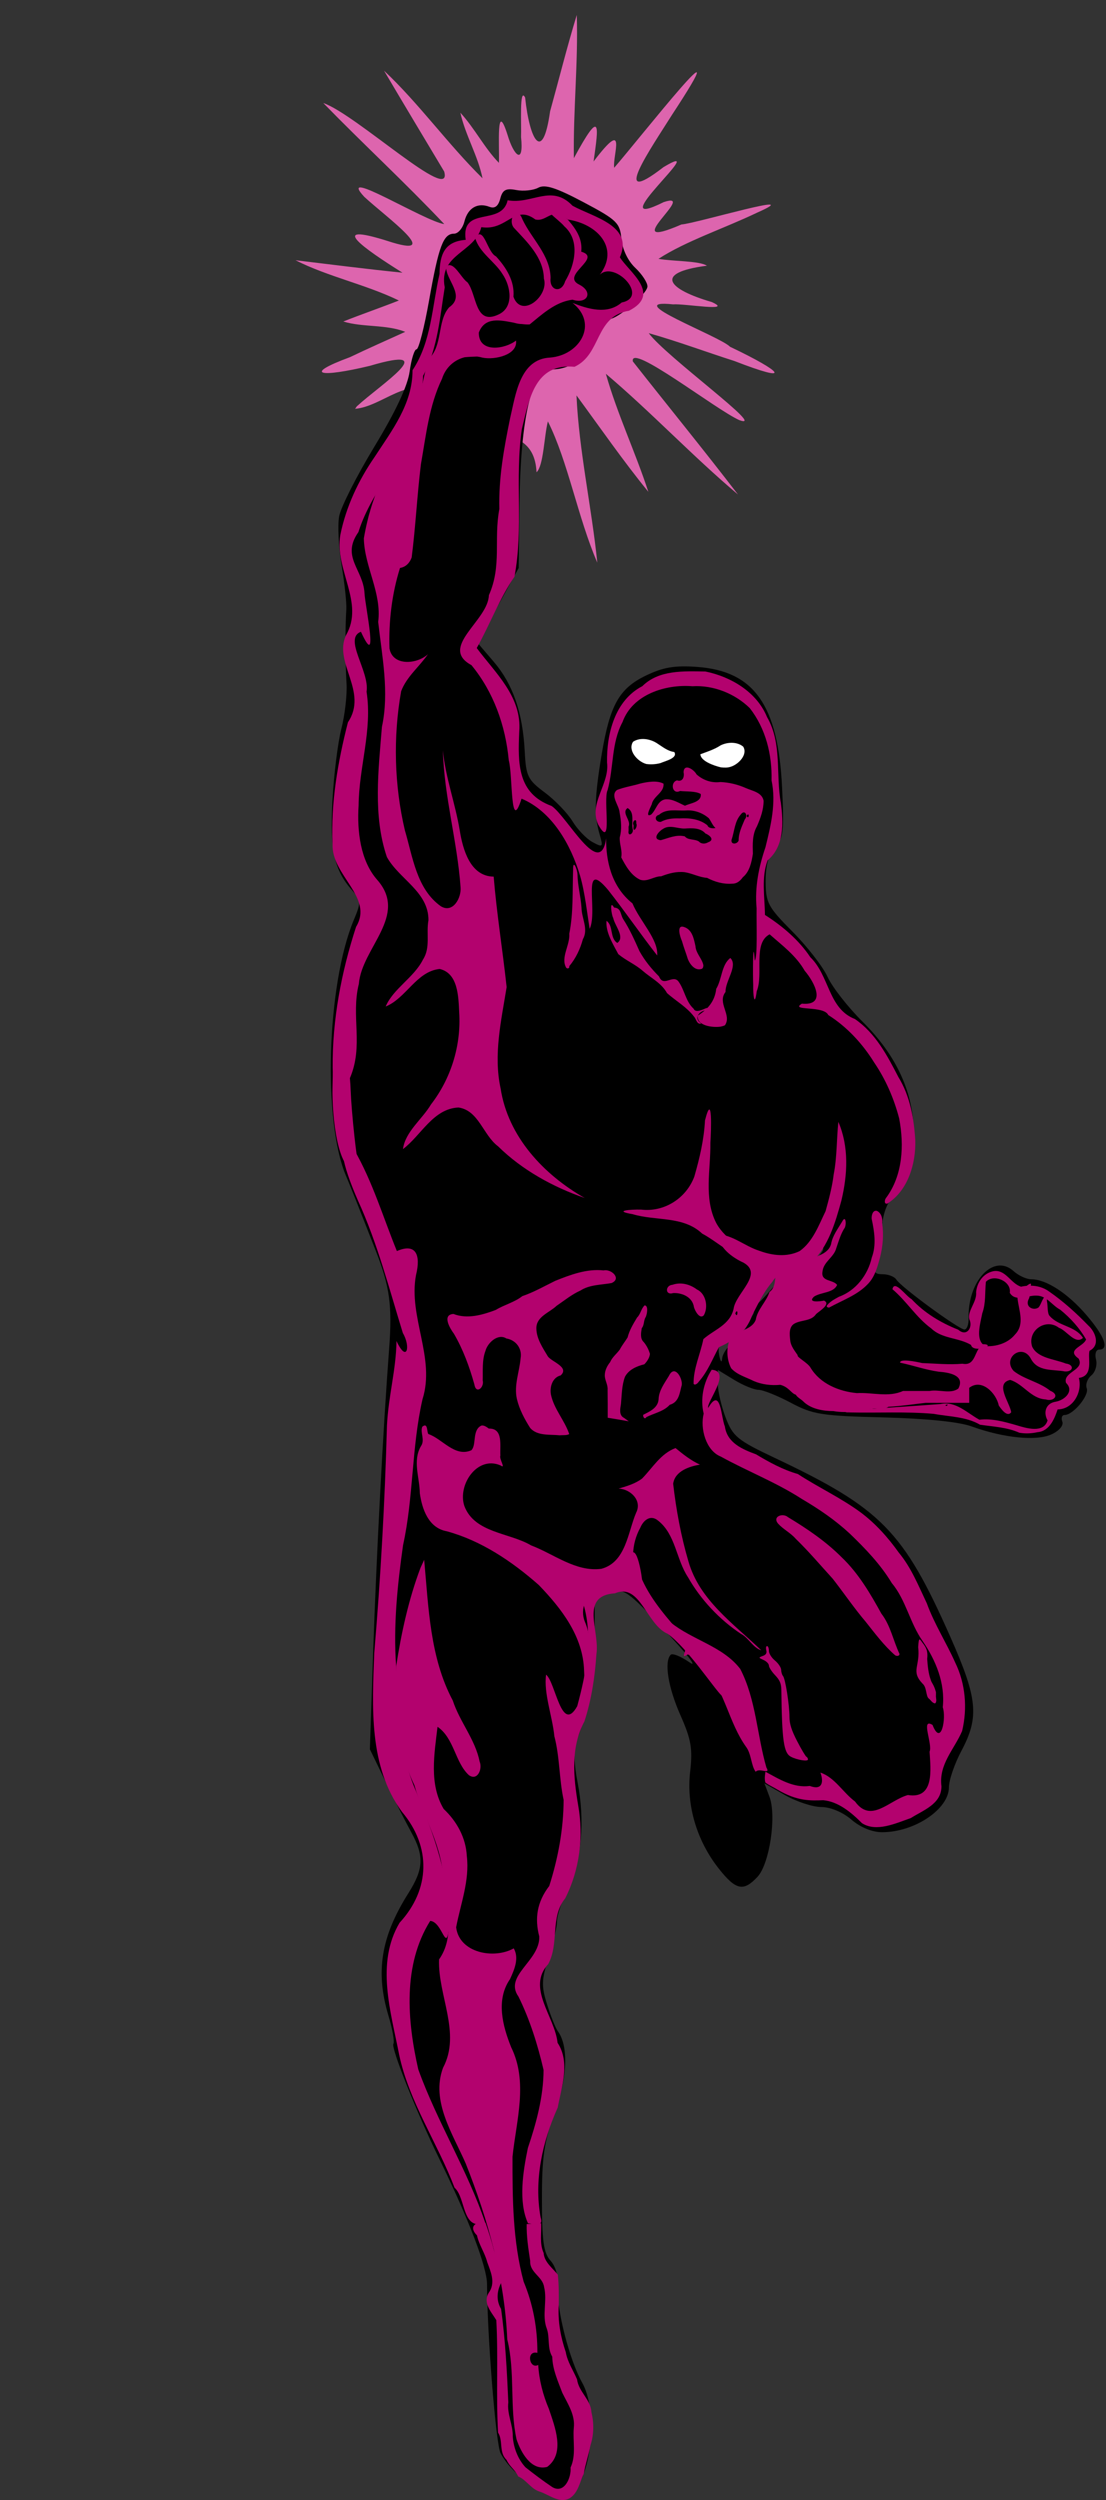 <?xml version="1.0" encoding="UTF-8" standalone="no"?>
<!-- Created with Inkscape (http://www.inkscape.org/) -->

<svg
   xmlns:dc="http://purl.org/dc/elements/1.1/"
   xmlns:cc="http://creativecommons.org/ns#"
   xmlns:rdf="http://www.w3.org/1999/02/22-rdf-syntax-ns#"
   xmlns:svg="http://www.w3.org/2000/svg"
   xmlns="http://www.w3.org/2000/svg"
   xmlns:sodipodi="http://sodipodi.sourceforge.net/DTD/sodipodi-0.dtd"
   xmlns:inkscape="http://www.inkscape.org/namespaces/inkscape"
   width="483.288"
   height="1091.868"
   id="svg4829"
   version="1.1"
   inkscape:version="0.92.3 (2405546, 2018-03-11)"
   sodipodi:docname="superhero6.svg"
   viewBox="0 0 453.083 1023.626">
  <rect x="0" y="0" width="453.083" height="1023.626" fill="#333333" stroke="none"/>
  <sodipodi:namedview
     id="base"
     pagecolor="#ffffff"
     bordercolor="#666666"
     borderopacity="1.0"
     inkscape:pageopacity="0.0"
     inkscape:pageshadow="2"
     inkscape:zoom="0.57841335"
     inkscape:cx="870.50976"
     inkscape:cy="541.7446"
     inkscape:document-units="px"
     inkscape:current-layer="layer1"
     showgrid="false"
     inkscape:window-width="1920"
     inkscape:window-height="1017"
     inkscape:window-x="3832"
     inkscape:window-y="-8"
     inkscape:window-maximized="1"
     fit-margin-top="0"
     fit-margin-left="0"
     fit-margin-right="0"
     fit-margin-bottom="0" />
  <defs
     id="defs4831">
    <filter
       id="filter6222"
       height="1.3"
       width="1.3"
       y="-0.15"
       x="-0.15"
       inkscape:menu-tooltip="Van Gogh painting effect for bitmaps"
       inkscape:menu="Distort"
       inkscape:label="Pixel smear"
       style="color-interpolation-filters:sRGB">
      <feTurbulence
         id="feTurbulence6224"
         type="fractalNoise"
         numOctaves="3"
         baseFrequency="0.25 0.4"
         seed="5" />
      <feColorMatrix
         id="feColorMatrix6226"
         result="result5"
         values="1 0 0 0 0 0 1 0 0 0 0 0 1 0 0 0 0 0 1 0 " />
      <feComposite
         id="feComposite6228"
         in2="result5"
         in="SourceGraphic"
         operator="in" />
      <feMorphology
         id="feMorphology6230"
         operator="dilate"
         radius="1.5"
         result="result3" />
      <feTurbulence
         id="feTurbulence6232"
         numOctaves="5"
         baseFrequency="0.03"
         type="fractalNoise"
         seed="7" />
      <feGaussianBlur
         id="feGaussianBlur6234"
         stdDeviation="0.5"
         result="result91" />
      <feDisplacementMap
         id="feDisplacementMap6236"
         in2="result91"
         in="result3"
         xChannelSelector="R"
         yChannelSelector="G"
         scale="27"
         result="result4" />
      <feComposite
         id="feComposite6238"
         in2="result4"
         in="result4"
         k3="0.8"
         k1="1.3"
         result="result2"
         operator="arithmetic"
         k2="0"
         k4="0" />
      <feBlend
         id="feBlend6240"
         in2="result2"
         mode="screen"
         in="result2" />
    </filter>
    <filter
       id="filter6287"
       height="1.3"
       width="1.3"
       y="-0.15"
       x="-0.15"
       inkscape:menu-tooltip="Van Gogh painting effect for bitmaps"
       inkscape:menu="Distort"
       inkscape:label="Pixel smear"
       style="color-interpolation-filters:sRGB">
      <feTurbulence
         id="feTurbulence6289"
         type="fractalNoise"
         numOctaves="3"
         baseFrequency="0.25 0.4"
         seed="5" />
      <feColorMatrix
         id="feColorMatrix6291"
         result="result5"
         values="1 0 0 0 0 0 1 0 0 0 0 0 1 0 0 0 0 0 1 0 " />
      <feComposite
         id="feComposite6293"
         in2="result5"
         in="SourceGraphic"
         operator="in" />
      <feMorphology
         id="feMorphology6295"
         operator="dilate"
         radius="1.5"
         result="result3" />
      <feTurbulence
         id="feTurbulence6297"
         numOctaves="5"
         baseFrequency="0.03"
         type="fractalNoise"
         seed="7" />
      <feGaussianBlur
         id="feGaussianBlur6299"
         stdDeviation="0.5"
         result="result91" />
      <feDisplacementMap
         id="feDisplacementMap6301"
         in2="result91"
         in="result3"
         xChannelSelector="R"
         yChannelSelector="G"
         scale="27"
         result="result4" />
      <feComposite
         id="feComposite6303"
         in2="result4"
         in="result4"
         k3="0.8"
         k1="1.3"
         result="result2"
         operator="arithmetic"
         k2="0"
         k4="0" />
      <feBlend
         id="feBlend6305"
         in2="result2"
         mode="screen"
         in="result2" />
    </filter>
    <path
       style="fill:none;stroke:#000000;stroke-width:0.749px;stroke-linecap:butt;stroke-linejoin:miter;stroke-opacity:1"
       d="m 1538.382,56.433 c 152.78,81.348 298.055,88.946 433.078,-4.197"
       id="path4392"
       inkscape:connector-curvature="0"
       sodipodi:nodetypes="cc" />
    <filter
       id="filter4401"
       height="1.3"
       width="1.3"
       y="-0.15"
       x="-0.15"
       inkscape:menu-tooltip="Van Gogh painting effect for bitmaps"
       inkscape:menu="Distort"
       inkscape:label="Pixel smear"
       style="color-interpolation-filters:sRGB">
      <feTurbulence
         id="feTurbulence4403"
         type="fractalNoise"
         numOctaves="9"
         baseFrequency="0.005"
         seed="929" />
      <feColorMatrix
         id="feColorMatrix4405"
         result="result5"
         values="1 0 0 0 0 0 1 0 0 0 0 0 1 0 0 0 0 0 1 0 " />
      <feComposite
         id="feComposite4407"
         in2="result5"
         in="SourceGraphic"
         operator="in" />
      <feMorphology
         id="feMorphology4409"
         operator="dilate"
         radius="1.5"
         result="result3" />
      <feTurbulence
         id="feTurbulence4411"
         numOctaves="5"
         baseFrequency="0.03"
         type="fractalNoise"
         seed="7" />
      <feGaussianBlur
         id="feGaussianBlur4413"
         stdDeviation="0.5"
         result="result91" />
      <feDisplacementMap
         id="feDisplacementMap4415"
         in2="result91"
         in="result3"
         xChannelSelector="R"
         yChannelSelector="G"
         scale="27"
         result="result4" />
      <feComposite
         k4="0"
         k2="0"
         id="feComposite4417"
         in2="result4"
         in="result4"
         k3="0.8"
         k1="1.3"
         result="result2"
         operator="arithmetic" />
      <feBlend
         id="feBlend4419"
         in2="result2"
         mode="screen"
         in="result2"
         result="result92" />
      <feBlend
         blend="normal"
         id="feBlend6703"
         in2="result92"
         result="result93"
         mode="normal" />
      <feBlend
         blend="normal"
         id="feBlend6705"
         in2="result93"
         result="result94"
         mode="normal" />
      <feBlend
         blend="normal"
         id="feBlend6707"
         in2="result94"
         mode="normal" />
    </filter>
    <filter
       id="filter6681"
       inkscape:label="Ripple"
       inkscape:menu="Distort"
       inkscape:menu-tooltip="Horizontal rippling of edges"
       style="color-interpolation-filters:sRGB">
      <feTurbulence
         id="feTurbulence6683"
         numOctaves="1"
         baseFrequency="0 0.025" />
      <feColorMatrix
         id="feColorMatrix6685"
         values="2 0 0 0 0 0 0 0 0 0 0 0 0 0 0 0 0 0 0.5 0.5"
         result="result91" />
      <feDisplacementMap
         id="feDisplacementMap6687"
         in2="result91"
         yChannelSelector="A"
         xChannelSelector="R"
         scale="14.3"
         in="SourceGraphic" />
    </filter>
    <filter
       id="filter6689"
       inkscape:label="Ripple"
       inkscape:menu="Distort"
       inkscape:menu-tooltip="Horizontal rippling of edges"
       style="color-interpolation-filters:sRGB">
      <feTurbulence
         id="feTurbulence6691"
         numOctaves="1"
         baseFrequency="0.002 0.107" />
      <feColorMatrix
         id="feColorMatrix6693"
         values="2 0 0 0 0 0 0 0 0 0 0 0 0 0 0 0 0 0 0.5 0.5"
         result="result91" />
      <feDisplacementMap
         id="feDisplacementMap6695"
         in2="result91"
         yChannelSelector="A"
         xChannelSelector="R"
         scale="14.3"
         in="SourceGraphic" />
    </filter>
    <filter
       id="filter6709"
       inkscape:label="filter6"
       style="color-interpolation-filters:sRGB" />
  </defs>
  <g
     id="layer1"
     inkscape:groupmode="layer"
     inkscape:label="Layer 1"
     transform="translate(-120.134,-16.263)">
    <path
       inkscape:connector-curvature="0"
       id="path3001"
       d="m 266.437,182.53 c 9.37,-8.673 35.385,-25.38 5.184,-16.474 -20.229,4.859 -27.898,3.761 -8.111,-3.56 7.48,-3.595 15.097,-6.927 22.636,-10.364 -7.813,-3.113 -17.405,-1.776 -25.376,-4.232 7.53,-2.989 15.23,-5.628 22.773,-8.598 -13.592,-6.586 -29.123,-9.772 -42.348,-16.489 14.608,1.747 29.194,3.623 43.812,5.097 -16.121,-10.047 -30.999,-20.79 -6.289,-13.043 24.263,7.973 -0.449,-9.747 -9.38,-18.036 -11.728,-12.686 24.846,10.118 32.801,11.188 -16.036,-16.979 -33.264,-32.841 -49.569,-49.575 13.308,4.528 53.316,41.893 49.53,28.045 -8.246,-13.782 -16.499,-27.484 -24.642,-41.289 14.259,13.366 26.209,30.169 40.339,44.055 -1.829,-9.156 -7.069,-17.701 -9.068,-26.841 5.822,6.309 9.934,14.565 15.796,20.523 0.259,-6.558 -1.231,-26.462 3.561,-11.334 2.466,8.314 6.737,12.591 5.503,0.752 0.205,-4.619 -0.75,-20.847 1.67,-16.159 1.828,17.409 7.192,27.219 10.221,5.678 3.644,-13.161 6.958,-26.45 10.931,-39.478 0.618,19.522 -1.494,39.121 -1.189,58.637 11.279,-20.847 10.179,-13.423 8.072,1.35 14.126,-18.566 7.675,-2.395 8.447,2.569 10.817,-12.473 53.04,-66.352 23.672,-21.653 -8.313,13.241 -26.132,38.917 -3.479,21.402 20.875,-12.532 -26.939,27.781 0.079,14.321 14.673,-4.915 -20.211,21.027 7.277,9.15 5.91,-0.38 52.612,-14.381 30.9,-4.794 -13.149,6.304 -29.264,11.651 -40.314,18.871 6.015,1.048 16.761,0.783 19.848,2.804 -22.372,2.916 -15.586,9.754 1.956,14.867 9.384,4.194 -11.278,0.573 -15.793,0.963 -22.336,-2.317 19.052,12.994 23.315,17.36 21.858,10.394 25.922,15.206 1.804,5.839 -11.719,-3.74 -23.286,-8.076 -35.113,-11.41 7.172,9.693 49.115,39.95 37.105,35.61 -9.792,-4.404 -45.01,-31.953 -43.616,-24.045 14.315,18.201 28.986,36.148 43.082,54.512 -18.474,-15.562 -35.565,-33.747 -54.138,-49.445 4.641,16.402 12.116,32.107 17.413,48.344 -10.34,-12.682 -19.733,-26.268 -29.441,-39.483 0.982,22.377 6.203,45.722 8.529,68.477 -7.954,-18.35 -12.013,-41.475 -20.251,-57.847 -1.578,6.248 -1.751,18.159 -4.647,20.832 -1.213,-26.304 -36.23,-7.234 -41.588,-31.996 -10.482,-8.081 -21.63,5.132 -32.736,6.016 l 0.791,-1.13 0.04,0.01 z"
       style="fill:#dd65ae;fill-opacity:1;fill-rule:evenodd;stroke:none" />
    <path
       inkscape:connector-curvature="0"
       id="path3506"
       d="m 355.77,1035.76 c 7.29,-9.553 8.863,-33.211 2.912,-43.806 -5.295,-9.427 -10.616,-30.233 -10.015,-39.159 0.292,-4.337 -0.878,-8.571 -3.024,-10.943 -2.819,-3.115 -3.501,-7.999 -3.501,-25.069 0,-17.625 0.895,-23.672 5.308,-35.857 5.193,-14.34 5.633,-27.012 1.148,-33.078 -0.878,-1.188 -2.835,-6.085 -4.347,-10.882 -2.386,-7.568 -2.299,-10.117 0.658,-19.275 1.875,-5.804 3.408,-12.47 3.408,-14.812 0,-2.343 2.023,-8.438 4.495,-13.545 5.588,-11.543 7.041,-27.516 3.937,-43.289 -1.524,-7.747 -1.694,-13.818 -0.473,-16.934 5.451,-13.914 7.477,-25.085 7.471,-41.201 v -17.82 l 6.18,-1.814 c 5.883,-1.727 6.971,-0.976 22.646,15.641 9.056,9.6 13.583,15.453 10.059,13.006 -3.524,-2.447 -6.997,-3.859 -7.718,-3.138 -2.784,2.784 -1.091,13.354 3.964,24.751 4.419,9.962 5.063,13.734 3.972,23.231 -1.574,13.696 2.724,28.176 11.756,39.603 6.988,8.842 10.109,9.499 15.85,3.337 4.945,-5.308 7.866,-24.92 4.887,-32.812 l -2.064,-5.467 8.462,4.84 c 4.654,2.662 11.329,4.851 14.832,4.864 3.797,0.015 8.784,2.101 12.349,5.168 3.684,3.168 8.512,5.144 12.573,5.146 13.281,0.004 27.369,-9.457 27.369,-18.382 0,-2.925 2.316,-9.667 5.145,-14.984 7.348,-13.804 6.603,-21.415 -4.562,-46.609 -19.246,-43.429 -28.289,-52.64 -71.96,-73.296 -15.227,-7.202 -17.142,-8.77 -20.067,-16.431 -1.779,-4.658 -3.234,-10.972 -3.234,-14.03 v -5.561 l 6.689,4.078 c 3.679,2.243 8.172,4.082 9.984,4.086 1.813,0.004 7.774,2.389 13.248,5.3 9.016,4.794 12.58,5.358 37.869,5.99 17.521,0.438 30.982,1.807 36.149,3.677 13.133,4.753 26.549,6.099 32.73,3.282 3.181,-1.449 5.065,-3.658 4.462,-5.229 -0.574,-1.496 -0.147,-2.721 0.95,-2.721 3.515,0 10.171,-8.042 9.057,-10.944 -0.592,-1.542 0.26,-3.913 1.892,-5.268 1.633,-1.355 2.493,-4.282 1.912,-6.504 -0.584,-2.234 -0.029,-4.041 1.242,-4.041 4.285,0 2.325,-5.402 -5.112,-14.091 -7.674,-8.965 -16.546,-14.724 -22.684,-14.724 -1.948,0 -5.199,-1.499 -7.223,-3.331 -8.098,-7.328 -18.815,3.892 -18.419,19.282 0.066,2.547 -0.695,4.631 -1.69,4.631 -2.264,0 -26.013,-17.384 -27.883,-20.41 -0.758,-1.227 -3.275,-2.23 -5.593,-2.23 -3.242,0 -3.852,-0.832 -2.641,-3.602 0.866,-1.981 1.799,-8.075 2.073,-13.542 0.325,-6.475 1.916,-11.497 4.563,-14.407 6.877,-7.559 8.695,-12.972 8.695,-25.885 0,-16.821 -6.954,-32.068 -20.963,-45.962 -6.008,-5.958 -12.46,-14.212 -14.339,-18.343 -1.879,-4.13 -8.345,-12.466 -14.369,-18.524 -10.05,-10.106 -10.957,-11.802 -11,-20.574 -0.032,-6.527 1.184,-10.92 3.833,-13.847 3.409,-3.767 3.761,-6.751 2.9,-24.617 -1.626,-33.765 -11.437,-47.669 -34.831,-49.361 -9.194,-0.665 -13.916,0.14 -21.04,3.589 -10.882,5.268 -14.669,12.047 -18.043,32.3 -2.906,17.443 -3.112,24.799 -0.908,32.389 1.621,5.582 1.478,5.759 -2.798,3.471 -2.478,-1.326 -6.172,-5.152 -8.21,-8.503 -2.038,-3.35 -7.15,-8.661 -11.362,-11.801 -7.009,-5.226 -7.706,-6.659 -8.237,-16.932 -0.815,-15.773 -4.86,-27.472 -12.642,-36.564 l -6.69,-7.816 8.432,-15.323 8.432,-15.323 0.319,-25.728 c 0.452,-36.451 5.027,-55.572 13.299,-55.572 7.611,0 14.456,-4.845 17.911,-12.678 1.918,-4.347 4.379,-7.904 5.47,-7.904 3.517,0 15.749,-10.407 15.749,-13.4 0,-1.595 -2.255,-5.021 -5.011,-7.614 -2.998,-2.821 -5.272,-7.58 -5.66,-11.849 -0.596,-6.553 -1.862,-7.777 -15.529,-15.017 -11.241,-5.955 -15.776,-7.403 -18.546,-5.92 -2.016,1.079 -6.074,1.502 -9.016,0.939 -4.247,-0.812 -5.596,-0.081 -6.545,3.546 -0.806,3.084 -2.238,4.168 -4.405,3.337 -4.89,-1.876 -8.877,0.45 -10.267,5.992 -0.69,2.748 -2.593,4.997 -4.23,4.997 -4.407,0 -6.302,5.05 -10.238,27.271 -1.955,11.037 -4.269,20.068 -5.142,20.068 -0.873,0 -2.146,4.067 -2.827,9.038 -0.819,5.975 -5.716,16.421 -14.449,30.822 -7.265,11.981 -13.76,24.817 -14.434,28.524 -0.673,3.707 -0.219,12.761 1.009,20.119 1.228,7.358 2.096,15.462 1.929,18.009 -0.498,7.579 -0.458,21.562 0.087,30.359 0.28,4.528 -0.676,12.864 -2.124,18.524 -1.448,5.66 -3.093,18.91 -3.654,29.443 -1.076,20.184 0.749,28.471 8.08,36.69 3.681,4.127 3.72,4.85 0.646,12.205 -11.047,26.438 -12.71,82.582 -3.106,104.842 1.528,3.541 4.211,10.296 12.266,30.873 5.568,14.225 6.657,22.237 5.364,39.434 -2.506,33.311 -5.263,85.668 -6.593,125.223 l -1.315,39.106 6.492,13.378 c 3.571,7.358 8.271,16.62 10.446,20.582 5.355,9.756 5.109,15.032 -1.168,24.975 -11.23,17.79 -13.569,32.181 -8.154,50.174 1.645,5.467 2.552,10.651 2.015,11.52 -1.033,1.672 9.535,28.123 18.824,47.115 12.057,24.652 19.52,44.238 19.537,51.272 0.051,20.85 3.65,65.711 5.554,69.227 6.686,12.345 25.542,21.616 30.569,15.03 h -1.5e-4 z m 60.638,-470.731 c 1.448,-0.483 4.909,-3.291 7.692,-6.242 l 5.06,-5.364 -2.671,5.146 c -1.469,2.83 -4.377,6.356 -6.461,7.835 -2.084,1.479 -3.916,4.258 -4.07,6.175 -0.154,1.917 -0.708,1.2 -1.231,-1.593 -0.566,-3.024 0.114,-5.433 1.682,-5.956 z m 15.016,-19.746 c 1.867,-2.85 5.929,-6.716 9.026,-8.592 3.097,-1.876 8.178,-5.158 11.291,-7.294 3.113,-2.136 5.66,-2.996 5.66,-1.913 0,2.599 -10.124,10.502 -13.453,10.502 -1.434,0 -5.245,3.098 -8.47,6.884 -6.702,7.869 -9.1,8.113 -4.055,0.413 z"
       style="fill:#000000;fill-opacity:1;fill-rule:evenodd;stroke:none"
       sodipodi:nodetypes="csscsscssssssccssscssssscscccsssscsccccssscscsssssscscscssssssccsssscscccscccsscssscssscscssscscsccsssscssscccsscscsccccccccccccscsssc" />
    <path
       sodipodi:nodetypes="cccccccccccccccccccccccssscccscccccccccccccccccccsccccccccccccc"
       inkscape:connector-curvature="0"
       id="path4291"
       d="m 466.068,515.407 c 0.73,0.076 0.71,3.069 -0.154,3.974 -1.488,2.474 -2.272,5.275 -3.202,7.986 -0.993,3.732 -5.252,5.539 -5.632,9.529 -0.759,4.25 4.372,3.173 5.98,5.478 -1.434,3.332 -6.552,2.885 -9.452,4.784 -2.858,2.64 2.546,1.968 4.089,1.62 3.013,1.414 -1.912,4.292 -3.241,5.517 -1.963,2.955 -5.906,2.339 -8.719,3.819 -2.513,1.284 -2.154,4.511 -1.89,6.867 0.203,2.395 1.825,4.307 3.048,6.134 -0.428,0.859 4.091,3.053 5.285,5.131 3.949,6.581 11.615,9.717 18.981,10.416 6.258,-0.379 12.966,1.853 18.904,-0.887 3.639,0.012 7.279,0.015 10.918,0 3.877,-0.726 8.493,1.386 11.728,-0.964 2.98,-5.577 -4.07,-6.624 -7.986,-6.906 -5.384,-0.75 -10.533,-2.593 -15.856,-3.704 -0.137,-1.787 6.495,-0.426 9.027,0.154 5.486,0.184 11.014,0.769 16.512,0.27 5.478,1.039 4.772,-5.26 7.793,-7.33 4.952,0.681 10.52,-0.631 13.773,-4.668 4.06,-4.176 1.549,-9.765 1.003,-14.66 -0.273,-1.858 0.581,-3.083 1.659,-3.588 0.718,-0.337 3.13,-2.802 3.781,-2.508 0.434,0.197 -0.824,2.985 -0.617,3.472 0.26,0.615 0.273,1.455 -0.116,2.546 -1.971,3.478 1.846,5.188 3.896,3.704 1.224,-1.442 1.451,-3.79 3.202,-5.054 0.303,0.125 0.157,2.144 0.27,2.662 0.368,1.693 0.058,4.909 1.119,5.903 3.673,4.224 10.497,4.034 13.618,8.95 -3.129,2.941 -6.709,-3.066 -9.838,-4.128 -5.417,-4.134 -13.065,1.136 -10.995,7.677 2.218,4.795 9.142,5.081 13.773,6.944 3.731,0.481 3.023,3.515 -0.386,3.241 -4.987,-0.928 -11.032,0.193 -13.888,-5.17 -3.477,-6.61 -11.876,-0.347 -7.06,4.977 4.41,3.494 10.51,4.497 14.969,8.102 4.142,1.646 1.469,4.615 -1.813,3.549 -6.032,-0.269 -9.179,-6.338 -14.583,-7.986 -6.421,1.422 -0.197,9.258 0.424,13.232 -1.654,2.267 -4.196,-1.438 -5.092,-2.739 -1.031,-5.03 -6.959,-11.246 -12.114,-7.253 v 6.134 c -5.931,-0.032 -11.854,0.044 -17.785,0 -5.051,0.555 -10.113,1.354 -15.316,1.62 -1.714,1.25 -3.854,0.559 -5.825,0.733 -5.513,0.862 -11.106,2.036 -16.705,1.042 -4.466,-0.025 -9.349,-0.916 -12.461,-4.064 -0.74,-0.749 -2.43,-1.625 -2.94,-2.649 -1.884,-0.495 -2.809,-3.13 -6.357,-4.051 -3.678,0.346 -7.446,-0.08 -10.879,-1.543 -3.136,-1.588 -6.905,-2.567 -9.259,-5.247 -1.718,-3.302 -1.96,-7.414 -0.887,-10.956 1.974,-4.791 9.013,-3.989 10.956,-8.835 0.708,-4.332 4.311,-7.339 5.632,-11.419 2.72,-1.902 2.04,-5.553 2.893,-8.526 -0.839,-4.127 4.38,-4.915 7.021,-2.623 3.031,0.941 5.658,-1.371 8.102,-2.778 2.838,-1.274 6.234,-2.263 7.214,-5.671 0.604,-3.465 2.755,-6.235 4.514,-9.182 0.411,-0.809 0.721,-1.106 0.964,-1.08 z"
       style="fill:#b3026e;fill-opacity:1;fill-rule:evenodd;stroke:none" />
    <path
       inkscape:connector-curvature="0"
       id="path3508"
       d="m 410.584,361.141 c 0.002,-0.248 0.072,-0.872 0.158,-1.386 l 0.155,-0.936 -1.557,-0.181 -1.557,-0.181 -0.174,-1.392 -0.174,-1.392 h -8.057 -8.058 l -0.081,0.708 c -0.064,0.556 -0.233,0.725 -0.789,0.789 -0.675,0.078 -0.708,0.146 -0.708,1.479 v 1.398 h 1.544 c 1.452,0 1.544,-0.036 1.544,-0.61 0,-0.504 0.166,-0.637 0.965,-0.769 1.259,-0.208 6.055,-0.206 8.747,0.003 1.982,0.154 2.122,0.204 2.122,0.745 0,0.517 0.167,0.599 1.544,0.759 1.408,0.163 1.544,0.233 1.544,0.797 0,0.577 0.093,0.618 1.415,0.618 1.175,0 1.416,-0.076 1.418,-0.45 z"
       style="fill:#000000;fill-opacity:1;fill-rule:evenodd;stroke:none" />
    <path
       inkscape:connector-curvature="0"
       id="path3510"
       d="m 412.125,353.359 c 0,-0.686 -0.085,-0.772 -0.772,-0.772 -0.686,0 -0.772,-0.086 -0.772,-0.772 0,-0.686 -0.085,-0.772 -0.772,-0.772 -0.642,0 -0.772,-0.103 -0.772,-0.614 0,-0.551 -0.145,-0.632 -1.415,-0.79 -1.25,-0.156 -1.415,-0.245 -1.415,-0.764 v -0.588 l -5.724,-0.123 c -7.235,-0.155 -7.911,-0.096 -7.911,0.7 0,0.531 -0.157,0.617 -1.415,0.774 -1.27,0.159 -1.415,0.24 -1.415,0.79 0,0.51 -0.13,0.614 -0.772,0.614 -0.686,0 -0.772,0.086 -0.772,0.772 0,0.772 0,0.772 1.544,0.772 1.449,0 1.544,-0.037 1.544,-0.605 0,-0.573 0.112,-0.614 2.122,-0.77 1.167,-0.091 4.525,-0.166 7.461,-0.167 l 5.338,-0.002 v 0.772 c 0,0.772 0,0.772 1.544,0.772 1.544,0 1.544,0 1.544,0.772 0,0.764 0.015,0.772 1.415,0.772 1.401,0 1.415,-0.007 1.415,-0.772 z"
       style="fill:#000000;fill-opacity:1;fill-rule:evenodd;stroke:none" />
    <path
       inkscape:connector-curvature="0"
       id="path3512"
       d="m 379.193,353.359 v -5.146 h -0.772 c -0.686,0 -0.772,-0.086 -0.772,-0.772 0,-0.652 -0.1,-0.772 -0.643,-0.772 -0.608,0 -0.643,0.077 -0.643,1.415 0,1.316 0.042,1.415 0.608,1.415 0.529,0 0.63,0.156 0.772,1.194 0.09,0.657 0.164,2.683 0.164,4.502 v 3.309 h 0.643 0.643 z"
       style="fill:#000000;fill-opacity:1;fill-rule:evenodd;stroke:none" />
    <path
       inkscape:connector-curvature="0"
       id="path3514"
       d="m 422.673,357.99 c 0,-2.273 0.015,-2.315 0.618,-2.315 0.564,0 0.634,-0.135 0.797,-1.544 0.16,-1.381 0.241,-1.544 0.764,-1.544 0.51,0 0.607,-0.17 0.76,-1.324 0.195,-1.471 0,-1.849 -0.916,-1.721 -0.446,0.063 -0.63,0.275 -0.69,0.794 -0.064,0.556 -0.216,0.708 -0.707,0.708 -0.594,0 -0.626,0.08 -0.626,1.544 0,1.544 0,1.544 -0.772,1.544 h -0.772 v 3.087 3.087 h 0.772 0.772 z"
       style="fill:#000000;fill-opacity:1;fill-rule:evenodd;stroke:none" />
    <path
       sodipodi:nodetypes="ccccccccccccccccscccccccccccccc"
       inkscape:connector-curvature="0"
       id="path3516"
       d="m 411.688,577.094 c -3.457,5.321 -4.737,12.128 -3.281,17.969 -1.554,6.075 0.941,15.178 6.969,17.562 10.955,6.043 22.642,10.534 33.188,17.344 7.114,4.185 13.624,8.611 19.656,14.188 6.39,6.149 12.596,12.575 17.219,20.25 5.827,6.957 7.398,16.291 12.594,23.688 5.459,7.919 9.368,17.368 8.312,27.188 1.48,4.183 -0.577,16.39 -4.188,7.25 -5.045,-3.168 0.15,7.965 -1.219,10.938 0.455,7.314 2.063,19.511 -8.875,17.75 -7.652,2.096 -15.054,11.802 -21.656,2.656 -4.925,-3.647 -8.299,-9.882 -14.188,-11.844 1.412,3.792 0.817,7.425 -4.344,5.469 -6.689,0.928 -12.566,-2.8 -18.156,-5.812 -0.108,0.638 -0.545,2.85 -0.04,4.415 1.633,1.208 3.206,1.858 4.659,2.734 8.469,5.106 14.063,4.661 19.069,4.508 6.186,0.566 11.538,5.073 15.812,9.375 5.882,3.853 13.891,0.068 20.031,-2.062 5.095,-3.242 12.56,-5.712 12.562,-13 -1.162,-9.066 5.197,-15.021 8.469,-22.656 2.227,-9.307 1.384,-19.393 -2.844,-28.031 -3.647,-8.177 -8.548,-15.768 -11.625,-24.25 -3.415,-7.161 -6.377,-14.628 -11.5,-20.781 -4.392,-6.176 -9.598,-11.98 -15.688,-16.5 -8.082,-5.94 -17.542,-10.333 -25.656,-15.656 -6.075,-1.726 -11.806,-4.863 -17.125,-8.062 -5.55,-2.053 -11.8,-4.645 -12.75,-11.375 -1.65,-4.049 -1.663,-16.506 -6.844,-7.625 -0.858,-2.24 9.829,-15.072 1.438,-15.625 z"
       style="fill:#b3026e;fill-opacity:1;fill-rule:evenodd;stroke:none" />
    <path
       style="fill:#b3026e;fill-opacity:1;fill-rule:evenodd;stroke:none"
       d="m 318.965,926.49 c -7.345,-21.765 -19.74,-41.424 -27.484,-62.95 -4.541,-19.963 -6.409,-42.722 4.888,-60.777 5.246,0.35 6.515,14.388 7.878,1.62 0.141,-19.083 -6.375,-37.011 -13.553,-54.39 -7.233,-16.318 -7.597,-34.141 -8.288,-51.618 -1.177,-16.549 0.534,-33.093 2.841,-49.434 4.332,-19.677 3.46,-40.041 7.965,-59.743 5.387,-17.016 -5.851,-33.683 -2.662,-50.835 2.11,-8.527 -0.193,-13.2 -7.828,-9.858 -5.662,-13.877 -9.88,-28.234 -17.47,-41.461 -10.165,-6.471 -0.543,16.094 1.533,20.795 7.939,17.285 12.947,36.613 18.374,54.217 3.326,5.64 1.627,12.404 -2.595,3.264 -0.18,11.91 -3.273,22.189 -3.91,34.615 -0.843,31.069 -2.576,62.123 -5.197,93.105 -0.815,22.072 -2.385,46.337 11.371,65.097 12.04,14.274 11.595,31.73 -1.015,45.401 -9.828,16.581 -3.555,36.464 -0.183,53.906 4.044,19.372 15.708,36.152 22.701,54.54 4.814,4.28 2.867,17.746 12.637,14.508 z"
       id="path3518"
       inkscape:connector-curvature="0" />
    <path
       style="fill:#b3026e;fill-opacity:1;fill-rule:evenodd;stroke:none"
       d="m 406.356,582.033 c 3.706,-4.162 5.691,-9.443 8.293,-14.189 5.744,-2.503 11.306,-6.368 13.42,-12.622 2.433,-4.753 4.842,-9.928 8.434,-14.092 3.531,-6.091 11.505,-3.277 16.002,-7.885 7.002,-6.605 9.834,-16.388 12.312,-25.409 2.539,-10.597 3.164,-22.027 -1.242,-32.241 -0.73,7.038 -0.541,14.572 -1.909,21.498 -0.61,5.092 -1.957,10.132 -3.319,15.056 -2.834,5.822 -5.232,12.552 -10.645,16.374 -5.307,2.56 -11.235,1.82 -16.556,-0.158 -5.749,-1.772 -11.204,-6.709 -16.99,-6.639 0.491,5.405 5.925,9.43 10.604,11.543 8.279,4.739 -3.26,12.484 -4.103,18.889 -1.529,6.649 -7.975,8.486 -12.379,12.396 -1.214,6.038 -4.105,12.038 -4.013,18.296 0.599,0.851 1.768,-0.298 2.091,-0.818 z m 15.006,-28.048 c 1.278,-2.839 0.995,2.666 0,0 z"
       id="path3520"
       inkscape:connector-curvature="0" />
    <path
       sodipodi:nodetypes="ccccccccccccccccccccccccccccccccccccccccccccccccccscsscc"
       style="fill:#b3026e;fill-opacity:1;fill-rule:evenodd;stroke:none"
       d="m 263.474,457.698 c 5.723,-13.312 0.349,-25.297 3.664,-38.57 1.189,-14.844 20.481,-28.012 7.473,-42.679 -6.813,-7.781 -8.255,-19.817 -7.568,-30.424 0.117,-15.661 5.706,-30.795 3.254,-46.544 1.366,-8.308 -9.624,-21.81 -2.304,-24.547 7.55,16.512 1.795,-10.056 1.469,-15.755 -0.499,-9.818 -9.697,-14.819 -2.51,-25.037 3.063,-9.628 7.767,-16.152 12.268,-24.622 6.793,-11.375 13.811,-25.326 14.232,-39.39 6.1,-11.335 6.986,-24.812 8.874,-36.208 -2.566,-13.767 12.311,-14.117 14.996,-24.654 10.614,1.657 13.431,-9.578 22.123,-3.136 4.823,1.16 7.178,-5.773 13.318,0.037 12.14,1.765 21.294,11.705 13.065,22.599 6.032,-5.973 20.424,9.056 8.965,11.364 -5.826,5.059 -13.735,2.67 -20.11,0.164 10.718,8.526 2.977,21.403 -9.173,22.369 -12.493,0.596 -14.118,15.224 -16.402,24.821 -2.502,12.233 -4.746,24.427 -4.412,37.193 -2.372,12.526 1.09,23.18 -4.29,35.304 -0.301,10.442 -20.681,21.318 -7.145,28.615 9.037,10.937 13.971,24.758 15.294,38.954 1.712,6.174 0.523,30.6 5.24,15.714 12.506,5.261 20.179,18.844 23.95,31.492 2.013,6.762 3.034,16.346 3.955,21.816 3.533,-7.406 -3.703,-29.367 7.589,-15.873 6.966,8.842 13.252,18.06 20.07,26.788 0.532,-6.629 -7.041,-13.983 -10.142,-21.351 -8.743,-6.979 -10.871,-17.635 -10.762,-26.622 -2.426,17.117 -15.928,-8.958 -22.371,-13.263 -14.002,-5.117 -13.817,-17.391 -13.234,-30.457 1.138,-14.27 -9.824,-24.017 -17.414,-34.196 5.415,-9.647 9.521,-20.72 15.452,-29.193 3.777,-19.869 0.069,-40.471 3.024,-60.444 3.054,-12.299 5.265,-27.081 21.569,-25.519 11.162,-5.133 8.214,-20.655 22.306,-22.947 13.534,-6.859 -0.037,-15.91 -3.716,-21.894 5.712,-12.961 -10.784,-16.364 -19.406,-21.105 -8.632,-9.055 -16.602,-0.423 -26.577,-2.243 -2.402,10.854 -19.204,2.022 -17.177,16.211 -8.753,0.658 -10.625,6.053 -10.726,13.995 -3.091,13.46 -3.304,27.723 -11.057,39.381 0.057,13.762 -8.504,24.759 -15.546,35.54 -6.623,9.606 -11.669,20.309 -14.016,31.833 -2.464,14.375 10.015,27.857 2.293,41.185 -5.19,11.276 9.218,23.072 0.813,35.584 -4.16,16.251 -7.057,32.989 -6.29,49.884 -0.534,12.945 16.963,21.668 9.611,33.896 -6.043,18.601 -9.727,37.978 -9.58,57.623 0.104,2.079 0.003,5.022 -0.069,8.266 -0.238,10.757 1.989,36.79 10.95,33.652 -0.642,-2.908 -1.335,-8.041 -1.935,-13.499 -0.801,-7.279 -1.438,-15.138 -1.572,-19.076 -0.057,-1.681 -0.15,-3.359 -0.314,-5.032 z"
       id="path3522"
       inkscape:connector-curvature="0" />
    <path
       style="fill:#b3026e;fill-opacity:1;fill-rule:evenodd;stroke:none"
       d="m 483.622,509.079 c 8.483,-5.304 11.728,-16.371 11.47,-25.889 -0.555,-8.918 -2.098,-18.108 -6.92,-25.925 -4.593,-8.88 -9.374,-17.989 -17.82,-23.772 -10.95,-4.249 -10.385,-17.719 -18.253,-25.297 -4.734,-7.133 -11.626,-12.902 -18.594,-17.319 -0.073,-7.328 -1.576,-15.325 1.107,-22.367 6.817,-5.713 6.456,-15.416 5.418,-23.441 -2.175,-11.697 0.596,-24.381 -5.67,-35.211 -4.221,-10.258 -14.745,-16.509 -25.228,-18.654 -8.846,-0.132 -19.072,-0.733 -25.864,6.004 -11.223,5.811 -14.661,19.464 -14.454,31.257 1.116,8.862 -7.635,16.578 -3.611,25.443 6.12,10.88 1.905,-10.332 3.846,-14.149 2.549,-9.247 1.453,-19.195 6.115,-27.868 4.074,-11.288 17.57,-15.546 28.638,-14.651 8.55,-0.518 17.362,2.966 23.474,8.949 6.572,8.399 9.193,19.082 8.928,29.605 1.96,9.227 -0.274,18.37 -2.493,27.375 -2.712,7.956 -4.436,16.308 -3.625,24.989 -0.108,6.18 0.45,20.248 -0.759,21.408 -0.807,-11.014 -0.811,6.643 -0.634,9.905 -0.102,4.12 0.531,9.645 1.449,2.628 2.877,-6.976 -1.698,-19.654 5.275,-23.285 5.139,4.533 10.833,8.716 14.362,14.912 4.057,4.714 9.085,14.414 -1.149,13.474 -5.153,3.155 8.968,0.629 10.803,4.647 7.696,4.868 14.043,11.744 18.836,19.484 4.712,6.928 8.081,14.689 10.223,22.885 2.082,10.982 1.497,23.334 -5.424,32.584 -0.464,0.535 -0.953,2.563 0.553,2.279 z"
       id="path3524"
       inkscape:connector-curvature="0" />
    <path
       style="fill:#b3026e;fill-opacity:1;fill-rule:evenodd;stroke:none"
       d="m 424.449,375.441 c 2.801,-2.288 3.59,-6.231 4.114,-9.607 -0.09,-3.784 -0.311,-7.797 1.652,-11.205 1.447,-3.326 2.758,-6.864 2.735,-10.534 -0.665,-3.396 -4.567,-3.976 -7.218,-5.14 -3.279,-1.468 -6.878,-2.348 -10.46,-2.5 -3.61,0.483 -7.146,-0.748 -9.785,-3.121 -1.052,-1.984 -5.129,-4.711 -5.328,-0.916 0.443,1.888 -0.354,4.141 -2.673,3.357 -2.901,0.772 -1.99,5.985 1.246,4.355 2.726,0.301 6.334,-0.034 8.469,1.232 0.425,3.36 -4.225,3.695 -6.456,4.806 -2.579,-1.129 -5.083,-2.867 -8.05,-2.625 -3.245,0.525 -3.696,4.289 -5.813,6.229 -2.707,1.456 -0.192,-3.076 0.234,-4.142 0.67,-3.487 5.21,-4.831 4.827,-8.517 -2.608,-1.384 -6.457,-0.76 -9.422,-0.058 -3.156,0.976 -6.45,1.412 -9.613,2.648 -2.987,2.266 0.917,6.344 1.061,9.304 0.622,3.346 0.982,6.805 0.048,10.113 -0.166,2.755 1.16,5.434 0.605,8.189 1.86,3.526 4,7.403 7.764,9.157 2.99,0.993 5.649,-1.444 8.603,-1.402 3.112,-1.209 6.308,-2.073 9.641,-1.684 3.163,0.492 5.963,2.105 9.172,2.318 3.241,1.698 6.717,2.667 10.404,2.379 1.861,0.007 3.228,-1.212 4.243,-2.635 z m -4.631,-15.326 c 1.22,-3.473 1.222,-7.51 3.803,-10.384 1.591,-2.22 3.086,0.473 1.622,2.014 -1.138,2.777 -2.567,5.579 -2.519,8.658 -0.52,1.524 -3.276,1.859 -2.906,-0.289 z m -13.378,0.687 c -1.792,-1.114 -4.486,-0.448 -5.748,-2.088 -3.509,-0.876 -6.739,0.724 -9.908,1.567 -3.652,-0.442 -0.767,-3.64 0.954,-4.63 2.806,-1.853 5.975,-0.028 8.944,-0.153 2.892,-0.172 6.318,-0.387 8.422,2.014 1.677,0.676 4.018,2.601 1.092,3.632 -1.149,0.702 -2.82,0.743 -3.756,-0.343 z m -28.815,-6.09 c 1.232,-2.539 -3.125,-5.661 -0.385,-7.603 3.145,1.908 1.347,6.011 2.15,8.902 0.209,1.804 -2.211,2.967 -1.751,0.349 -0.015,-0.55 0.015,-1.1 -0.015,-1.649 z m 2.058,-0.515 c -0.864,-1.598 1.396,-3.411 1.101,-0.824 0.802,1.533 -1.544,4.431 -1.092,1.163 v -0.339 0 z m 30.267,0 c -3.197,-2.614 -7.478,-3.08 -11.456,-2.846 -2.774,-0.103 -5.417,0.181 -7.662,1.424 -2.188,0.186 -2.942,-2.334 -0.693,-2.914 3.044,-2.674 7.338,-1.53 11.007,-1.763 3.458,-0.248 6.802,0.984 9.38,3.194 0.946,1.334 1.657,3.176 2.731,3.983 -1.012,0.291 -2.968,0.118 -3.309,-1.079 z m 16.043,-3.859 c 1.221,-2.072 1.032,1.933 0,0 z"
       id="path3526"
       inkscape:connector-curvature="0" />
    <path
       style="fill:#b3026e;fill-opacity:1;fill-rule:evenodd;stroke:none"
       d="m 545.182,602.655 c 5.165,-0.4 7.171,-6.207 8.216,-9.319 6.509,-0.06 10.221,-7.32 8.695,-12.894 6.235,-0.846 3.518,-8.118 4.374,-11.116 4.522,-2.254 2.444,-7.727 -0.492,-10.337 -4.901,-5.063 -10.187,-9.851 -16.021,-13.896 -3.433,-2.522 -7.647,-2.84 -11.544,-2.005 -4.276,-1.301 -6.364,-7.351 -11.481,-6.318 -4.108,0.93 -6.568,4.642 -6.917,8.533 0.374,4.122 -3.653,7.566 -2.772,11.132 1.581,3.292 -1.086,7.35 -4.526,4.277 -7.176,-2.832 -13.948,-6.904 -19.142,-12.525 -2.248,-1.156 -7.061,-8.192 -7.834,-4.053 5.798,4.89 9.727,11.556 15.906,16.06 4.378,4.271 11.212,3.708 16.278,6.736 0.798,3.644 11.18,-0.217 4.783,-0.308 -2.791,-2.701 -0.91,-8.776 -0.164,-12.671 1.522,-4.178 1.029,-8.693 1.471,-12.859 3.204,-3.422 10.576,-0.216 9.785,4.496 2.328,3.925 7.338,0.961 10.918,1.158 4.142,-0.039 6.357,3.962 9.717,5.744 4.226,3.419 7.961,7.542 10.621,12.192 -1.045,3.027 -8.314,4.122 -3.067,7.829 2.667,4.769 -6.57,5.429 -5.142,9.963 3.513,3.368 -0.599,7.106 -4.267,7.711 -4.177,0.677 -5.065,4.529 -3.299,7.639 -1.556,5.384 -8.686,3.225 -12.696,1.992 -4.921,-1.406 -10.026,-2.881 -15.216,-2.259 -4.998,-2.675 -9.689,-7.809 -15.983,-6.412 -11.445,0.879 -22.949,1.516 -34.407,2.43 -1.596,0.872 -7.571,0.963 -2.617,1 11.41,0.25 22.873,-0.419 34.247,0.573 6.395,1.195 13.242,1.097 18.996,4.449 5.48,0.822 10.999,1.009 16.116,3.287 2.468,0.437 5.025,0.315 7.464,-0.229 z m -37.734,-11.047 c 1.779,-0.914 0.401,0.98 0,0 z"
       id="path3528"
       inkscape:connector-curvature="0" />
    <path
       style="fill:#b3026e;fill-opacity:1;fill-rule:evenodd;stroke:none"
       d="m 459.785,551.645 c 5.459,-3.024 11.674,-5.103 16.012,-9.793 2.793,-2.93 3.812,-6.972 4.859,-10.76 1.149,-4.573 1.564,-9.373 0.842,-14.049 0.303,-1.86 -0.331,-4.19 -2.167,-5.009 -1.741,-0.382 -2.225,2.021 -2.108,3.299 1.116,5.171 1.973,10.742 0.039,15.833 -1.565,7.081 -6.542,13.545 -13.462,16.052 -1.733,0.954 -3.584,1.913 -4.842,3.48 -0.487,0.654 0.297,0.946 0.828,0.946 z"
       id="path3530"
       inkscape:connector-curvature="0" />
    <path
       style="fill:#b3026e;fill-opacity:1;fill-rule:evenodd;stroke:none"
       d="m 353.653,1039.068 c 3.437,-2.305 3.943,-6.563 5.615,-9.878 0.688,-4.077 2.012,-7.763 2.769,-11.776 1.433,-4.358 1.448,-9.129 0.369,-13.553 -0.312,-5.239 -5.205,-8.244 -5.877,-13.384 -1.549,-3.675 -3.931,-7.108 -4.627,-11.193 -2.084,-6.119 -3.28,-12.555 -2.877,-19.034 0.031,-4.205 0.096,-8.425 -0.375,-12.612 -2.194,-2.848 -5.493,-5.023 -5.815,-8.934 -1.731,-3.861 -0.844,-8.05 -1.017,-12.117 -1.972,0.103 -3.945,0.206 -5.917,0.309 -0.123,5.088 0.694,10.101 1.426,15.066 -0.289,4.802 5.089,6.376 5.698,10.684 1.391,5.581 -0.971,11.562 1.089,17.005 1.317,3.481 0.15,8.115 2.253,11.515 0.097,5.18 2.323,10.041 4.125,14.812 2.234,4.556 5.363,9.086 4.698,14.434 -0.46,5.363 1.05,11.125 -1.326,16.17 0.386,3.977 -2.496,10.958 -7.496,7.987 -3.763,-2.524 -7.405,-5.276 -10.961,-8.084 -3.156,-3.403 -4.914,-8.133 -5.213,-12.667 0.123,-4.731 -2.418,-9.12 -1.819,-13.925 -0.552,-12.763 -1.221,-25.578 -2.952,-38.227 -2.177,-3.65 -1.665,-7.652 0.144,-10.908 -0.637,-4.513 -1.642,-9.024 -3.119,-13.313 -0.95,-3.744 -2.165,-7.407 -3.402,-11.064 -4.351,-0.761 -6.954,1.771 -3.509,5.142 0.825,3.906 3.212,7.097 4.203,10.971 1.387,3.847 3.315,7.961 1.024,11.921 -3.235,4.475 0.451,8.166 2.691,11.816 0.834,15.329 -0.154,30.712 0.721,46.047 2.167,3.399 0.252,8.081 3.442,11.125 1.345,2.898 3.442,3.89 4.816,6.831 3.239,1.303 5.167,5.028 8.68,6.175 4.137,1.283 8.217,5.157 12.54,2.659 h -4.5e-4 z"
       id="path3532"
       inkscape:connector-curvature="0" />
    <path
       style="fill:#b3026e;fill-opacity:1;fill-rule:evenodd;stroke:none"
       d="m 353.328,603.436 c -1.896,-5.64 -6.242,-10.232 -7.486,-16.117 -0.601,-3.083 0.568,-7.068 3.961,-7.897 3.721,-3.348 -3.532,-5.512 -5.209,-7.744 -2.102,-3.546 -4.701,-7.271 -4.734,-11.546 -0.045,-4.828 5.341,-6.397 8.294,-9.224 3.214,-2.179 6.208,-4.663 9.787,-6.258 3.758,-2.425 8.482,-2.275 12.728,-3.056 4.264,-1.833 -0.177,-5.896 -3.262,-5.169 -6.858,-0.767 -13.546,1.752 -19.8,4.259 -4.465,2.183 -8.776,4.66 -13.502,6.265 -3.234,2.558 -7.377,3.506 -10.866,5.647 -5.424,2.055 -11.681,3.865 -17.334,1.653 -4.826,0.29 -1.413,5.988 0.186,8.113 3.768,6.457 6.343,13.503 8.355,20.678 0.681,4.313 4.175,1.283 3.432,-1.594 0.123,-4.024 -0.326,-8.171 1.109,-12.023 0.882,-3.383 5.141,-7.321 8.578,-5.133 3.924,0.635 6.542,4.137 5.839,8.073 -0.467,5.551 -2.772,11.006 -1.537,16.638 1.001,4.287 3.131,8.267 5.472,11.956 2.948,3.349 8.069,2.541 12.102,2.984 1.236,-0.143 2.791,0.114 3.888,-0.505 z"
       id="path3534"
       inkscape:connector-curvature="0" />
    <path
       style="fill:#b3026e;fill-opacity:1;fill-rule:evenodd;stroke:none"
       d="m 375.806,596.82 c -2.22,-1.075 -1.595,-3.783 -1.292,-5.714 0.361,-3.718 0.315,-7.572 1.639,-11.112 1.546,-2.974 4.854,-4.373 7.942,-5.131 1.093,-1.123 2.158,-2.694 2.298,-4.263 -0.531,-1.755 -1.354,-3.423 -2.539,-4.826 -1.573,-1.431 -1.125,-3.827 -0.817,-5.694 1.117,-1.322 0.677,-3.183 1.661,-4.621 0.508,-1.226 1.157,-4.552 -0.473,-4.736 -1.478,1.36 -1.641,3.598 -3.12,5.009 -1.551,2.572 -3.142,5.221 -3.877,8.149 -1.03,1.669 -2.278,3.186 -3.186,4.934 -1.278,1.762 -3.121,3.145 -3.978,5.18 -1.2,1.485 -2.138,3.303 -2.177,5.353 -0.019,2.061 1.342,3.888 1.157,5.989 0.063,3.804 0.049,7.611 0.048,11.416 2.883,0.453 5.761,0.94 8.631,1.471 -0.639,-0.468 -1.279,-0.936 -1.918,-1.403 z"
       id="path3536"
       inkscape:connector-curvature="0" />
    <path
       style="fill:#b3026e;fill-opacity:1;fill-rule:evenodd;stroke:none"
       d="m 408.44,554.82 c 1.978,-3.399 0.887,-8.924 -2.828,-10.605 -2.84,-2.128 -6.565,-3.115 -9.977,-1.908 -3.067,0.208 -3.085,4.478 0.268,3.396 3.738,-0.175 7.94,1.671 8.513,5.764 0.374,1.431 2.342,5.124 4.023,3.353 z"
       id="path3538"
       inkscape:connector-curvature="0" />
    <path
       style="fill:#b3026e;fill-opacity:1;fill-rule:evenodd;stroke:none"
       d="m 384.927,596.488 c 3.237,-1.657 7.008,-2.247 9.572,-5.04 3.884,-1.117 4.043,-4.946 4.931,-8.111 0.357,-2.898 -2.97,-8.564 -5.271,-3.725 -1.821,3.018 -4.145,6.025 -4.233,9.665 -0.303,3.577 -3.949,5.054 -6.296,6.26 -0.207,0.763 0.613,2.179 1.296,0.951 z"
       id="path3540"
       inkscape:connector-curvature="0" />
    <path
       style="fill:#b3026e;fill-opacity:1;fill-rule:evenodd;stroke:none"
       d="m 432.711,532.26 c -6.889,-4.271 -15.135,-7.869 -19.151,-15.22 -5.23,-10.172 -2.252,-21.908 -2.408,-32.832 0.312,-4.878 0.944,-21.572 -2.215,-9.199 -0.409,7.905 -2.194,15.459 -4.367,22.998 -3.331,8.883 -12.278,14.643 -21.813,13.516 -4.342,-0.1 -11.752,0.473 -3.414,1.883 9.506,2.855 20.706,0.622 28.432,7.943 7.433,3.882 16.484,13.409 24.935,10.912 z"
       id="path3542"
       inkscape:connector-curvature="0" />
    <path
       inkscape:connector-curvature="0"
       id="path3544"
       d="m 344.281,98.438 c -3.291,2.971 4.814,7.66 7.031,10.5 6.599,5.813 4.345,15.83 0.344,22.469 -1.494,5.072 -6.533,3.885 -5.969,-1.312 -0.145,-9.471 -7.806,-16.017 -11.562,-24.094 -2.212,-6.012 -6.159,0.286 -3.469,3.531 5.404,5.788 12.162,12.209 12.281,20.781 2.226,7.1 -9.196,16.599 -12.469,7.438 0.58,-6.38 -2.999,-11.982 -7.125,-16.5 -3.738,-1.782 -4.919,-12.912 -8.594,-7.656 1.73,6.14 7.982,9.609 11.25,14.906 3.324,4.845 4.857,13.56 -1.656,16.531 -9.738,4.621 -8.771,-8.066 -12.688,-13.156 -2.758,-1.846 -5.692,-9.086 -8.75,-6.5 -0.36,5.413 8.185,11.897 1.219,16.719 -5.038,5.718 -2.436,15.638 -8.438,21.219 -2.13,6.948 -2.897,14.283 -5.688,21.031 -5.433,10.618 -11.595,20.98 -15.438,32.344 -0.276,0.988 -0.605,1.989 -0.938,3 -0.02,0.062 -0.042,0.125 -0.062,0.188 -0.616,1.731 -1.204,3.487 -1.719,5.25 -0.027,0.093 -0.036,0.188 -0.062,0.281 -0.36,1.186 -0.709,2.37 -0.969,3.562 -0.007,0.032 -0.024,0.062 -0.031,0.094 -0.628,2.528 -1.156,5.081 -1.594,7.625 0.233,11.646 7.413,22.335 5.875,34.219 1.584,14.212 4.607,28.683 1.531,42.969 -1.414,17.646 -3.731,36.346 2.031,53.281 4.967,9.034 17.144,14.246 17.031,25.906 -1.005,5.384 0.948,11.152 -2.25,16.094 -3.663,7.353 -12.21,11.908 -15.281,19.219 8.427,-3.409 12.625,-14.415 22.125,-15.375 7.596,1.731 7.683,11.438 8,17.719 0.864,13.543 -3.327,27.104 -11.562,37.75 -3.613,6.097 -10.557,11.157 -11.469,18.281 7.409,-5.546 12.357,-16.593 22.75,-17.031 8.281,1.201 10.092,11.324 16.188,15.875 9.925,9.773 22.551,16.667 35.531,21.188 -16.799,-9.537 -31.449,-25.123 -34.469,-44.875 -3.015,-13.817 0.286,-27.901 2.469,-41.5 -1.634,-15.047 -4.094,-30.33 -5.312,-45.219 -9.664,-0.113 -12.653,-11.224 -13.906,-18.938 -1.826,-11.069 -5.796,-21.518 -6.906,-32.75 0.514,18.886 5.928,37.315 7.25,56.062 0.384,4.261 -3.097,10.813 -8.094,7.75 C 290.774,380.229 289.223,367.092 286,356.25 c -4.359,-18.513 -4.847,-38.23 -1.531,-56.969 2.241,-5.988 7.472,-10.023 11,-15.188 -4.336,4.103 -14.439,5.114 -15.781,-2.312 -0.347,-11.086 0.968,-22.342 4.312,-32.969 9.5e-4,-0.003 0.03,0.003 0.031,0 2.024,-0.358 3.782,-1.659 4.75,-4.312 1.618,-12.658 2.228,-25.447 3.781,-38.125 2.087,-11.811 3.361,-24.106 8.656,-35.031 1.471,-4.659 5.032,-7.758 9.281,-8.812 1.728,-0.165 3.479,-0.25 5.125,-0.281 0.72,0.096 1.433,0.228 2.156,0.438 4.943,1.054 14.555,-1.078 13.75,-7 -4.361,3.484 -15.346,5.337 -15.25,-3.25 2.484,-6.517 8.636,-5.141 14.438,-4.031 1.053,0.31 2.165,0.534 3.219,0.531 1.114,0.147 2.201,0.223 3.188,0.156 4.778,-3.888 9.67,-8.419 15.812,-9.812 0.577,-0.131 1.151,-0.24 1.75,-0.312 6.111,1.988 8.656,-3.17 2.719,-6.188 -7.809,-3.834 9.718,-10.885 0.844,-13.469 0.974,-9.002 -7.623,-14.322 -12.219,-20.812 l -0.844,-0.031 -0.906,-0.031 z"
       style="fill:#b3026e;fill-opacity:1;fill-rule:evenodd;stroke:none" />
    <path
       inkscape:connector-curvature="0"
       id="path3546"
       d="m 317.375,599.938 c -3.955,1.805 -1.915,7.967 -4.156,10.125 -6.728,2.964 -11.928,-4.71 -17.491,-6.602 -0.845,-0.288 -0.105,-5.139 -2.603,-3.023 -0.974,2.392 1.258,5.396 -0.562,7.969 -3.482,5.99 -0.513,12.784 -0.443,19.27 0.919,6.495 3.552,14.19 11.006,15.543 14.172,3.848 26.791,12.372 37.75,22.031 9.282,9.632 18.151,21.04 18.531,35.062 0.161,2.33 0.098,4.67 -0.031,7 1.272,-9.073 4.181,-18.334 0.312,-27.156 -1.98,-4.995 0.244,-11.541 6.062,-12.188 5.571,-5.147 15.94,-3.815 18.125,4.094 4.689,7.084 13.436,11.785 17.094,19.031 -0.1,1.895 -1.906,4.411 0.812,2.594 3.404,0.435 4.717,4.561 7.562,6.281 7.865,9.208 9.428,21.731 16.409,31.507 2.242,2.941 2.058,7.745 3.966,10.243 1.449,-1.88 6.298,1.493 4.375,-1.781 -3.863,-13.309 -4.232,-27.831 -10.688,-40.312 -7.059,-9.288 -19.6,-11.855 -28.438,-19 -12.217,-7.96 -20.081,-25.186 -12.531,-38.844 1.368,-3.257 4.258,-5.412 7.25,-2.938 7.226,5.63 7.435,15.874 12.281,23.188 5.221,9.198 12.953,17.408 21.688,23.188 3.145,1.614 5.042,5.812 8.344,6.75 -11.285,-10.867 -25.32,-20.522 -29.841,-36.42 -3.049,-10.323 -5.027,-21.135 -6.253,-31.768 0.723,-5.207 6.603,-7.106 10.969,-7.844 -3.661,-1.632 -7.136,-4.407 -10,-6.781 -6.159,2.318 -9.374,8.083 -13.719,12.5 -2.825,2.119 -6.281,3.136 -9.625,4.094 4.866,0.178 9.75,4.859 7.219,9.844 -3.427,8.014 -4.171,20.29 -14.25,23 -10.472,1.397 -19.492,-6.094 -28.812,-9.594 -8.837,-5.251 -23.107,-5.001 -27.312,-16.094 -2.887,-8.547 5.177,-20.774 14.781,-16.656 2.44,1.702 -0.643,-2.654 -0.031,-4.031 -0.265,-3.92 1.285,-11.23 -4.719,-11.031 -0.861,-0.603 -1.942,-1.453 -3.031,-1.25 z M 357,718.688 c -1.867,1.934 -2.102,4.955 -1.969,7.562 0.636,-2.231 1.957,-6.034 1.969,-7.562 z"
       style="fill:#b3026e;fill-opacity:1;fill-rule:evenodd;stroke:none" />
    <path
       inkscape:connector-curvature="0"
       id="path3548"
       d="m 292.375,658.25 c -4.873,12.931 -7.881,26.768 -9.969,40.375 -0.515,16.456 0.176,33.517 7.469,48.5 3.73,13.449 12.067,25.769 11.812,40.156 1.651,10.204 4.758,22.158 -1.688,31.25 -0.541,14.736 9.156,30.22 1.625,44.375 -5.071,13.669 4.042,27.095 9.324,39.252 9.09,22.925 15.948,47.143 16.988,71.935 3.313,13.399 0.905,27.701 3.812,40.969 1.736,5.211 5.934,13.003 12.562,11.25 7.482,-5.602 3.121,-16.467 0.689,-23.721 -2.434,-5.737 -4.01,-11.789 -4.376,-18.029 -3.591,1.965 -5.126,-6.049 -0.344,-4.938 0.051,-10.127 -1.776,-19.878 -5.625,-29.156 -4.487,-16.601 -4.598,-34.084 -4.562,-51.188 1.563,-14.83 6.465,-30.579 -0.562,-44.812 -3.504,-8.734 -6.315,-19.395 -0.471,-27.852 1.758,-3.831 3.858,-8.578 1.533,-12.617 -8.074,4.55 -22.312,1.912 -23.594,-8.625 1.797,-9.49 5.577,-19.123 4.375,-29.156 -0.363,-7.477 -4.107,-14.241 -9.469,-19.281 -6.068,-10.139 -3.832,-22.547 -2.531,-33.656 6.833,4.709 7.168,14.567 12.812,19.781 3.588,2.564 5.692,-2.567 4.438,-5.531 -1.78,-9.025 -8.174,-16.316 -11,-25 -9.386,-17.591 -9.92,-38.128 -11.719,-57.625 -0.51,1.115 -1.021,2.229 -1.531,3.344 z"
       style="fill:#b3026e;fill-opacity:1;fill-rule:evenodd;stroke:none" />
    <path
       style="fill:#b3026e;fill-opacity:1;fill-rule:evenodd;stroke:none"
       d="m 451.124,736.68 c 0,-0.461 -0.284,-0.965 -0.631,-1.119 -0.347,-0.154 -2.052,-3.017 -3.788,-6.361 -2.305,-4.439 -3.157,-7.122 -3.157,-9.94 0,-4.939 -1.701,-15.726 -2.644,-16.769 -0.398,-0.44 -0.739,-1.576 -0.759,-2.526 -0.019,-0.949 -1.156,-2.655 -2.525,-3.791 -1.437,-1.191 -2.49,-2.883 -2.49,-3.999 0,-1.063 -0.343,-1.934 -0.763,-1.934 -0.42,0 -0.566,0.754 -0.325,1.675 0.311,1.19 -0.097,1.873 -1.41,2.359 -1.839,0.68 -1.838,0.689 0.325,1.674 1.195,0.545 2.173,1.57 2.173,2.279 0,0.709 1.136,2.478 2.525,3.931 1.941,2.031 2.535,3.441 2.567,6.096 0.25,20.726 0.971,25.75 3.917,27.294 2.527,1.325 6.985,2.046 6.985,1.13 z"
       id="path3550"
       inkscape:connector-curvature="0" />
    <path
       style="fill:#b3026e;fill-opacity:1;fill-rule:evenodd;stroke:none"
       d="m 417.114,436.052 c 2.928,-4.222 -3.302,-9.138 0.247,-13.643 -0.15,-4.515 5.21,-10.659 1.971,-13.911 -3.675,2.747 -3.416,8.716 -5.794,12.635 -0.529,5.056 -3.478,8.399 -7.549,10.966 -0.489,4.227 6.16,4.979 9.375,4.509 0.602,-0.117 1.193,-0.299 1.749,-0.556 z"
       id="path3552"
       inkscape:connector-curvature="0" />
    <path
       style="fill:#b3026e;fill-opacity:1;fill-rule:evenodd;stroke:none"
       d="m 408.275,411.428 c -0.569,-2.781 -3.046,-4.779 -3.225,-7.745 -0.662,-2.968 -1.301,-6.725 -4.597,-7.831 -3.404,-1.259 -1.685,4.129 -0.952,5.713 0.696,2.512 1.654,4.899 2.422,7.405 0.892,2.252 3.065,5.025 5.806,3.939 0.457,-0.339 0.547,-0.954 0.547,-1.481 z"
       id="path3554"
       inkscape:connector-curvature="0" />
    <path
       style="fill:#b3026e;fill-opacity:1;fill-rule:evenodd;stroke:none"
       d="m 407.433,435.286 c -3.422,-1.954 -0.778,-5.321 2.136,-5.332 1.896,-3.034 -3.975,2.251 -5.302,-0.7 -3.285,-2.967 -3.68,-7.814 -6.291,-11.265 -2.387,-2.732 -6.033,2.578 -7.859,-1.926 -3.229,-3.245 -5.853,-6.49 -8.015,-10.355 -1.991,-4.459 -3.95,-8.909 -6.614,-13.02 -1.317,-2.099 -0.793,-4.641 -3.791,-4.835 -2.017,-3.512 -1.023,3.256 -0.368,4.231 0.663,3.25 4.973,7.893 1.693,10.264 -3.18,-2.013 -1.477,-6.978 -4.43,-9.059 -0.394,4.729 2.635,9.45 4.826,13.629 3.071,2.581 6.894,4.137 9.963,6.81 3.453,3.015 7.706,4.999 10.015,9.17 3.648,3.219 8.033,5.661 11.013,9.571 0.899,0.905 1.264,3.554 3.023,2.818 z"
       id="path3556"
       inkscape:connector-curvature="0" />
    <path
       style="fill:#b3026e;fill-opacity:1;fill-rule:evenodd;stroke:none"
       d="m 353.345,411.849 c 2.754,-3.292 4.487,-7.084 5.57,-11.017 2.385,-4.159 -0.514,-8.562 -0.557,-12.88 -0.313,-4.619 -1.576,-9.073 -1.654,-13.719 -0.058,-2.036 -1.899,-6.465 -1.789,-1.907 -0.31,8.758 0.154,17.616 -1.569,26.252 0.373,4.608 -3.631,9.735 -1.288,13.87 0.502,0.652 1.502,0.29 1.287,-0.599 z"
       id="path3558"
       inkscape:connector-curvature="0" />
    <path
       style="fill:#b3026e;fill-opacity:1;fill-rule:evenodd;stroke:none"
       d="m 341.606,924.206 c -2.783,-15.265 0.713,-31.051 7.004,-45.018 1.604,-8.527 5.184,-18.598 -0.057,-26.505 -1.191,-10.909 -12.811,-22.524 -3.816,-32.274 4.587,-8.553 0.665,-19.208 6.926,-26.866 5.907,-11.554 7.627,-25.335 5.331,-38.081 -1.96,-11.627 -3.18,-23.615 2.56,-34.404 2.903,-8.912 4.293,-18.23 4.913,-27.532 1.45,-9.602 -7.077,-23.924 7.595,-24.897 10.361,-4.451 12.923,12.944 21.596,16.577 8.355,6.143 18.822,22.193 22.153,25.362 -6.325,-18.701 -24.656,-29.869 -32.651,-47.588 -0.554,-4.636 -3.014,-17.728 -5.809,-7.056 -1.891,10.332 -13.393,9.985 -18.648,15.743 4.688,13.97 1.66,29.25 -2.096,43.158 -6.474,11.596 -8.832,-9.72 -12.762,-12.9 -1.054,7.646 2.594,17.04 3.387,25.228 2.248,8.532 1.935,17.46 3.795,26.043 -0.034,11.958 -2.263,23.897 -5.888,35.26 -4.999,6.51 -6.042,13.267 -4.08,20.685 0.326,10.041 -14.642,15.986 -8.536,24.594 4.696,9.504 7.884,19.723 10.287,30.038 -0.015,10.795 -2.946,21.708 -6.424,31.953 -2.03,9.745 -3.963,22.013 0.046,30.851 2.264,0.285 6.571,1.607 5.174,-2.373 z"
       id="path3560"
       inkscape:connector-curvature="0" />
    <g
       style="fill:#ffffff;fill-opacity:1;stroke:none"
       transform="matrix(0.222,0.01,-0.01,0.21,493.141,310.615)"
       id="g4979">
      <path
         style="fill:#ffffff;fill-opacity:1;stroke:none"
         d="m -482.594,110.883 c -16.738,-3.965 -35.848,-25.138 -26.332,-42.077 12.813,-10.037 32.2,-7.11 45.166,1.416 9.917,6.014 19.586,13.876 31.594,14.858 7.768,11.673 -16.17,18.355 -24.347,22.777 -8.361,2.788 -17.301,3.888 -26.081,3.025 z"
         id="path2993"
         inkscape:connector-curvature="0" />
      <path
         style="fill:#ffffff;fill-opacity:1;stroke:none"
         d="m -345.094,110.855 c -13.69,-2.842 -37.712,-10.557 -38.792,-23.679 12.554,-5.595 25.28,-10.495 36.465,-19.055 12.367,-7.271 30.074,-8.865 41.718,0.491 9.674,14.854 -6.943,34.822 -21.145,40.245 -5.798,2.401 -12.099,2.355 -18.245,1.998 z"
         id="path2995"
         inkscape:connector-curvature="0" />
    </g>
    <path
       inkscape:connector-curvature="0"
       id="path3138"
       d="m 488.646,693.479 c -2.601,-5.457 -3.673,-11.671 -7.451,-16.533 -4.545,-8.241 -9.376,-16.502 -16.249,-23.05 -6.483,-6.517 -14.164,-11.711 -21.998,-16.439 -2.104,-1.85 -6.531,-0.301 -4.081,2.634 2.143,2.355 5.111,3.767 7.216,6.186 5.348,5.193 10.176,10.892 15.19,16.397 4.557,5.831 8.708,11.975 13.506,17.617 3.789,4.761 7.461,9.714 12.06,13.728 0.616,0.368 1.721,0.403 1.807,-0.54 z"
       style="fill:#b3026e;fill-opacity:1;fill-rule:evenodd;stroke:none" />
    <path
       sodipodi:nodetypes="cccccccccccc"
       inkscape:connector-curvature="0"
       id="path3452"
       d="m 503.558,710.36 c 0,-0.422 0,-0.844 0,-1.267 -0.909,-3.323 -1.689,-3.451 -2.174,-5.137 -0.858,-2.31 -1.245,-5.638 -1.415,-8.436 0.348,-3.246 -0.337,-4.598 -2.05,-6.798 -1.04,-1.467 -1.41,-2.327 -1.646,1.964 0.917,7.883 -3.13,9.669 1.724,14.856 1.895,1.543 1.351,5.142 2.606,6.17 0.886,0.645 1.412,1.869 2.61,2.005 0.828,-0.776 0.351,-1.965 0.322,-2.934 -0.004,-0.141 0.002,-0.283 0.023,-0.423 z"
       style="fill:#b3026e;fill-opacity:1;stroke:none" />
  </g>
</svg>
